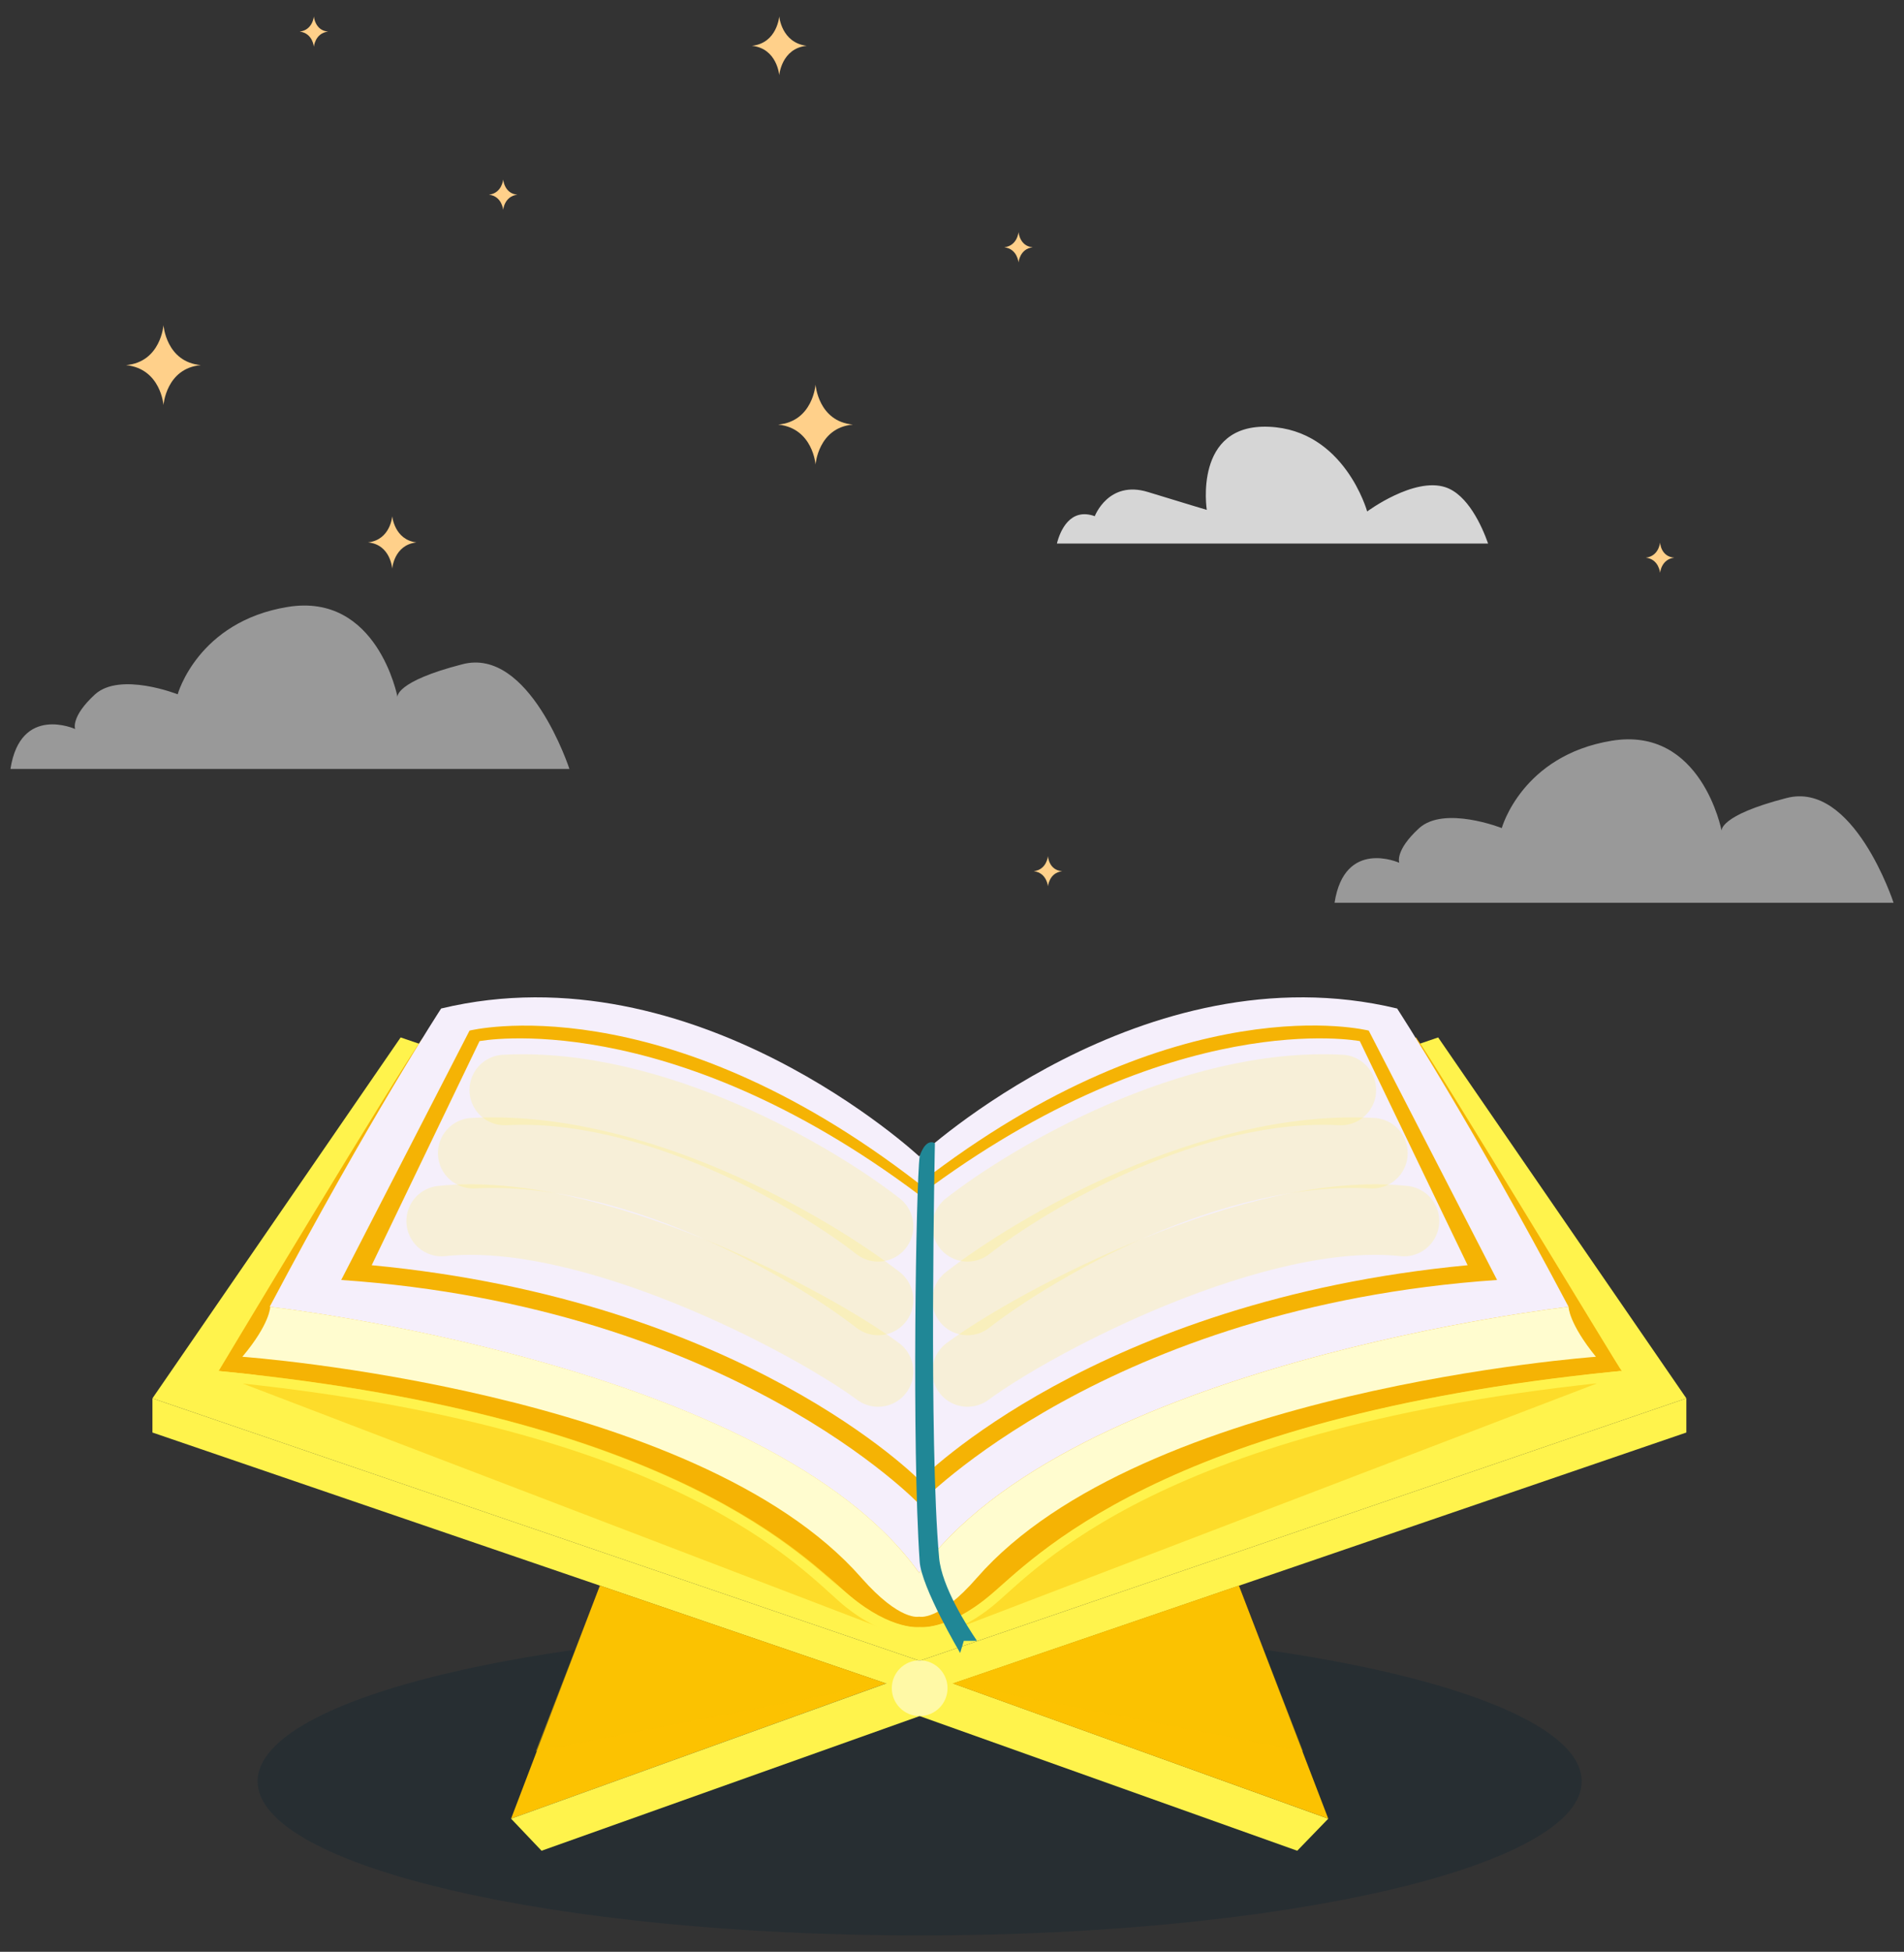 <svg width="81" height="83" viewBox="0 0 81 83" fill="none" xmlns="http://www.w3.org/2000/svg">
<rect x="0" y="0" width="81" height="83" fill="#333333" stroke="none"/>
<g style="mix-blend-mode:soft-light" opacity="0.5">
<path d="M0.445 32.701H24.225C24.225 32.701 22.525 27.489 19.661 28.25C16.798 28.988 16.91 29.637 16.91 29.637C16.91 29.637 16.06 25.185 12.234 25.811C8.409 26.438 7.559 29.525 7.559 29.525C7.559 29.525 5.12 28.563 4.046 29.525C2.995 30.487 3.196 31.001 3.196 31.001C3.196 31.001 0.87 29.95 0.445 32.701Z" fill="white"/>
</g>
<g style="mix-blend-mode:soft-light" opacity="0.8">
<path d="M63.307 23.114C63.039 22.354 62.435 21.034 61.495 20.721C60.153 20.273 58.162 21.75 58.162 21.75C58.162 21.75 57.2 18.282 53.979 18.148C50.757 18.014 51.339 21.683 51.339 21.683C51.339 21.683 50.511 21.437 48.833 20.922C47.156 20.408 46.574 21.951 46.574 21.951C45.522 21.571 45.097 22.578 44.963 23.114H63.307Z" fill="white"/>
</g>
<path d="M13.353 0.695C13.353 0.695 13.308 1.277 12.749 1.344C13.308 1.411 13.353 1.993 13.353 1.993C13.353 1.993 13.397 1.411 13.957 1.344C13.397 1.299 13.353 0.695 13.353 0.695Z" fill="#FFD08A"/>
<path d="M43.33 9.867C43.33 9.867 43.285 10.449 42.726 10.516C43.285 10.583 43.33 11.165 43.33 11.165C43.33 11.165 43.375 10.583 43.934 10.516C43.375 10.471 43.33 9.867 43.33 9.867Z" fill="#FFD08A"/>
<path d="M21.406 7.63C21.406 7.63 21.361 8.212 20.802 8.279C21.361 8.346 21.406 8.928 21.406 8.928C21.406 8.928 21.451 8.346 22.01 8.279C21.451 8.234 21.406 7.63 21.406 7.63Z" fill="#FFD08A"/>
<path d="M70.623 23.066C70.623 23.066 70.578 23.648 70.019 23.715C70.578 23.782 70.623 24.364 70.623 24.364C70.623 24.364 70.668 23.782 71.227 23.715C70.645 23.67 70.623 23.066 70.623 23.066Z" fill="#FFD08A"/>
<path d="M44.583 36.399C44.583 36.399 44.538 36.981 43.979 37.048C44.538 37.115 44.583 37.697 44.583 37.697C44.583 37.697 44.627 37.115 45.187 37.048C44.605 37.003 44.583 36.399 44.583 36.399Z" fill="#FFD08A"/>
<path d="M34.695 16.355C34.695 16.355 34.583 17.921 33.106 18.055C34.583 18.212 34.695 19.755 34.695 19.755C34.695 19.755 34.807 18.189 36.283 18.055C34.807 17.921 34.695 16.355 34.695 16.355Z" fill="#FFD08A"/>
<path d="M6.955 13.827C6.955 13.827 6.843 15.393 5.366 15.527C6.843 15.684 6.955 17.227 6.955 17.227C6.955 17.227 7.066 15.661 8.543 15.527C7.066 15.393 6.955 13.827 6.955 13.827Z" fill="#FFD08A"/>
<path d="M33.151 0.695C33.151 0.695 33.062 1.836 31.988 1.948C33.062 2.06 33.151 3.201 33.151 3.201C33.151 3.201 33.241 2.06 34.315 1.948C33.241 1.814 33.151 0.695 33.151 0.695Z" fill="#FFD08A"/>
<path d="M16.686 21.948C16.686 21.948 16.619 22.954 15.657 23.066C16.619 23.156 16.686 24.185 16.686 24.185C16.686 24.185 16.753 23.178 17.715 23.066C16.776 22.954 16.686 21.948 16.686 21.948Z" fill="#FFD08A"/>
<path d="M25.836 44.296C25.836 44.296 25.769 45.303 24.807 45.415C25.769 45.504 25.836 46.533 25.836 46.533C25.836 46.533 25.903 45.527 26.865 45.415C25.903 45.303 25.836 44.296 25.836 44.296Z" fill="#FFD08A"/>
<g style="mix-blend-mode:soft-light" opacity="0.5">
<path d="M56.775 38.39H80.556C80.556 38.39 78.855 33.178 75.992 33.939C73.128 34.677 73.24 35.326 73.24 35.326C73.24 35.326 72.39 30.874 68.565 31.5C64.739 32.127 63.889 35.214 63.889 35.214C63.889 35.214 61.451 34.252 60.377 35.214C59.325 36.176 59.527 36.69 59.527 36.69C59.527 36.69 57.2 35.639 56.775 38.39Z" fill="white"/>
</g>
<g style="mix-blend-mode:color-burn" opacity="0.25">
<path d="M39.124 82.305C54.679 82.305 67.29 79.37 67.29 75.75C67.29 72.13 54.679 69.195 39.124 69.195C23.569 69.195 10.959 72.13 10.959 75.75C10.959 79.37 23.569 82.305 39.124 82.305Z" fill="#042030"/>
</g>
<path d="M61.182 44.117L39.124 51.657L17.044 44.117L6.485 59.464L39.124 70.627L71.741 59.464L61.182 44.117Z" fill="#FFF34C"/>
<path opacity="0.45" d="M10.333 58.838L37.402 69.195L28.095 59.979C28.095 59.979 12.816 56.287 10.333 58.838Z" fill="#FCC201"/>
<path opacity="0.45" d="M67.916 58.838L40.847 69.195L50.153 59.979C50.131 59.979 65.41 56.287 67.916 58.838Z" fill="#FCC201"/>
<path d="M39.124 70.627L6.485 59.464V60.918L39.124 72.081L71.741 60.918V59.464L39.124 70.627Z" fill="#FFF34C"/>
<path d="M21.742 77.339L25.523 67.428L37.693 71.589L21.742 77.339Z" fill="#FCC201"/>
<path opacity="0.45" d="M22.793 74.475L37.693 71.589L25.523 67.428L22.793 74.475Z" fill="#FCC201"/>
<path d="M39.124 71.075L21.742 77.339L23.039 78.703L39.124 72.976L55.187 78.703L56.507 77.339L39.124 71.075Z" fill="#FFF34C"/>
<path d="M56.507 77.339L52.703 67.428L40.534 71.589L56.507 77.339Z" fill="#FCC201"/>
<path opacity="0.45" d="M55.433 74.475L40.534 71.589L52.703 67.428L55.433 74.475Z" fill="#FCC201"/>
<path d="M39.124 72.976C39.779 72.976 40.31 72.445 40.31 71.79C40.31 71.136 39.779 70.605 39.124 70.605C38.469 70.605 37.939 71.136 37.939 71.79C37.939 72.445 38.469 72.976 39.124 72.976Z" fill="white" fill-opacity="0.5"/>
<path d="M60.243 44.117L39.124 54.632L18.006 44.117C17.044 45.393 9.303 58.301 9.303 58.301C9.393 58.301 9.46 58.323 9.55 58.323C28.968 60.269 34.359 66.377 36.149 67.853C37.939 69.352 39.147 69.195 39.147 69.195C39.147 69.195 40.355 69.352 42.144 67.853C43.934 66.377 49.325 60.269 68.744 58.323C68.833 58.323 68.9 58.301 68.99 58.301C68.945 58.301 61.182 45.415 60.243 44.117Z" fill="#F5B304"/>
<path d="M68.945 58.301C68.856 58.301 68.788 58.323 68.699 58.323C49.281 60.269 43.889 66.377 42.1 67.853C40.31 69.352 39.102 69.195 39.102 69.195C39.102 69.195 37.894 69.352 36.104 67.853C34.314 66.377 28.923 60.269 9.505 58.323C9.415 58.323 9.348 58.301 9.259 58.301C9.102 58.547 9.259 58.726 9.259 58.726C28.878 60.627 34.091 66.757 35.88 68.256C37.67 69.732 39.08 69.621 39.08 69.621C39.08 69.621 40.489 69.732 42.279 68.256C44.068 66.779 49.281 60.65 68.9 58.726C68.945 58.726 69.102 58.547 68.945 58.301Z" fill="#FFF34C"/>
<path d="M59.437 42.887C48.632 40.292 39.102 49.173 39.102 49.173C39.102 49.173 29.572 40.292 18.767 42.887C18.767 42.887 15.702 47.585 11.473 55.572C11.473 55.572 32.748 57.965 39.102 66.891C45.455 57.965 66.73 55.572 66.73 55.572C62.502 47.585 59.437 42.887 59.437 42.887Z" fill="#F5EFFB"/>
<path d="M66.73 55.572C66.73 55.572 45.455 57.965 39.102 66.891C32.771 57.965 11.496 55.572 11.496 55.572C11.496 55.572 11.496 56.287 10.31 57.697C10.31 57.697 29.616 59.084 36.641 67.093C38.297 68.972 39.102 68.748 39.102 68.748C39.102 68.748 39.93 68.972 41.563 67.093C48.565 59.084 67.894 57.697 67.894 57.697C66.73 56.265 66.73 55.572 66.73 55.572Z" fill="#FFFCCF"/>
<path d="M58.229 43.827C58.229 43.827 50.153 41.769 39.102 50.337C28.073 41.791 19.975 43.827 19.975 43.827L14.516 54.431C31.115 55.572 39.102 63.961 39.102 63.961C39.102 63.961 47.088 55.572 63.688 54.431L58.229 43.827ZM39.124 62.954C39.124 62.954 31.652 55.303 15.813 53.804L20.4 44.274C20.4 44.274 28.341 42.73 39.124 50.829C49.907 42.73 57.849 44.274 57.849 44.274L62.435 53.804C46.596 55.303 39.124 62.954 39.124 62.954Z" fill="#F5B304"/>
<path opacity="0.2" d="M41.16 58.322C44.143 56.122 53.464 51.254 59.728 51.925" stroke="#FFF34C" stroke-width="3" stroke-linecap="round"/>
<path opacity="0.2" d="M41.16 52.149C43.807 50.076 50.69 46.015 57.044 46.352" stroke="#FFF34C" stroke-width="3" stroke-linecap="round"/>
<path opacity="0.2" d="M41.16 55.281C44.031 53.048 51.495 48.675 58.386 49.038" stroke="#FFF34C" stroke-width="3" stroke-linecap="round"/>
<path opacity="0.2" d="M37.357 58.322C34.374 56.122 25.053 51.254 18.789 51.925" stroke="#FFF34C" stroke-width="3" stroke-linecap="round"/>
<path opacity="0.2" d="M37.357 52.149C34.71 50.076 27.827 46.015 21.473 46.352" stroke="#FFF34C" stroke-width="3" stroke-linecap="round"/>
<path opacity="0.2" d="M37.357 55.281C34.486 53.048 27.021 48.675 20.131 49.038" stroke="#FFF34C" stroke-width="3" stroke-linecap="round"/>
<path d="M39.124 49.173C39.124 49.173 39.348 48.39 39.773 48.614C39.773 48.614 39.505 61.298 39.952 66.243C40.064 67.473 41.138 69.151 41.563 69.777H41.003L40.847 70.292C40.847 70.292 39.191 67.495 39.124 66.399C38.789 61.477 38.968 50.359 39.124 49.173Z" fill="#208796"/>
</svg>
